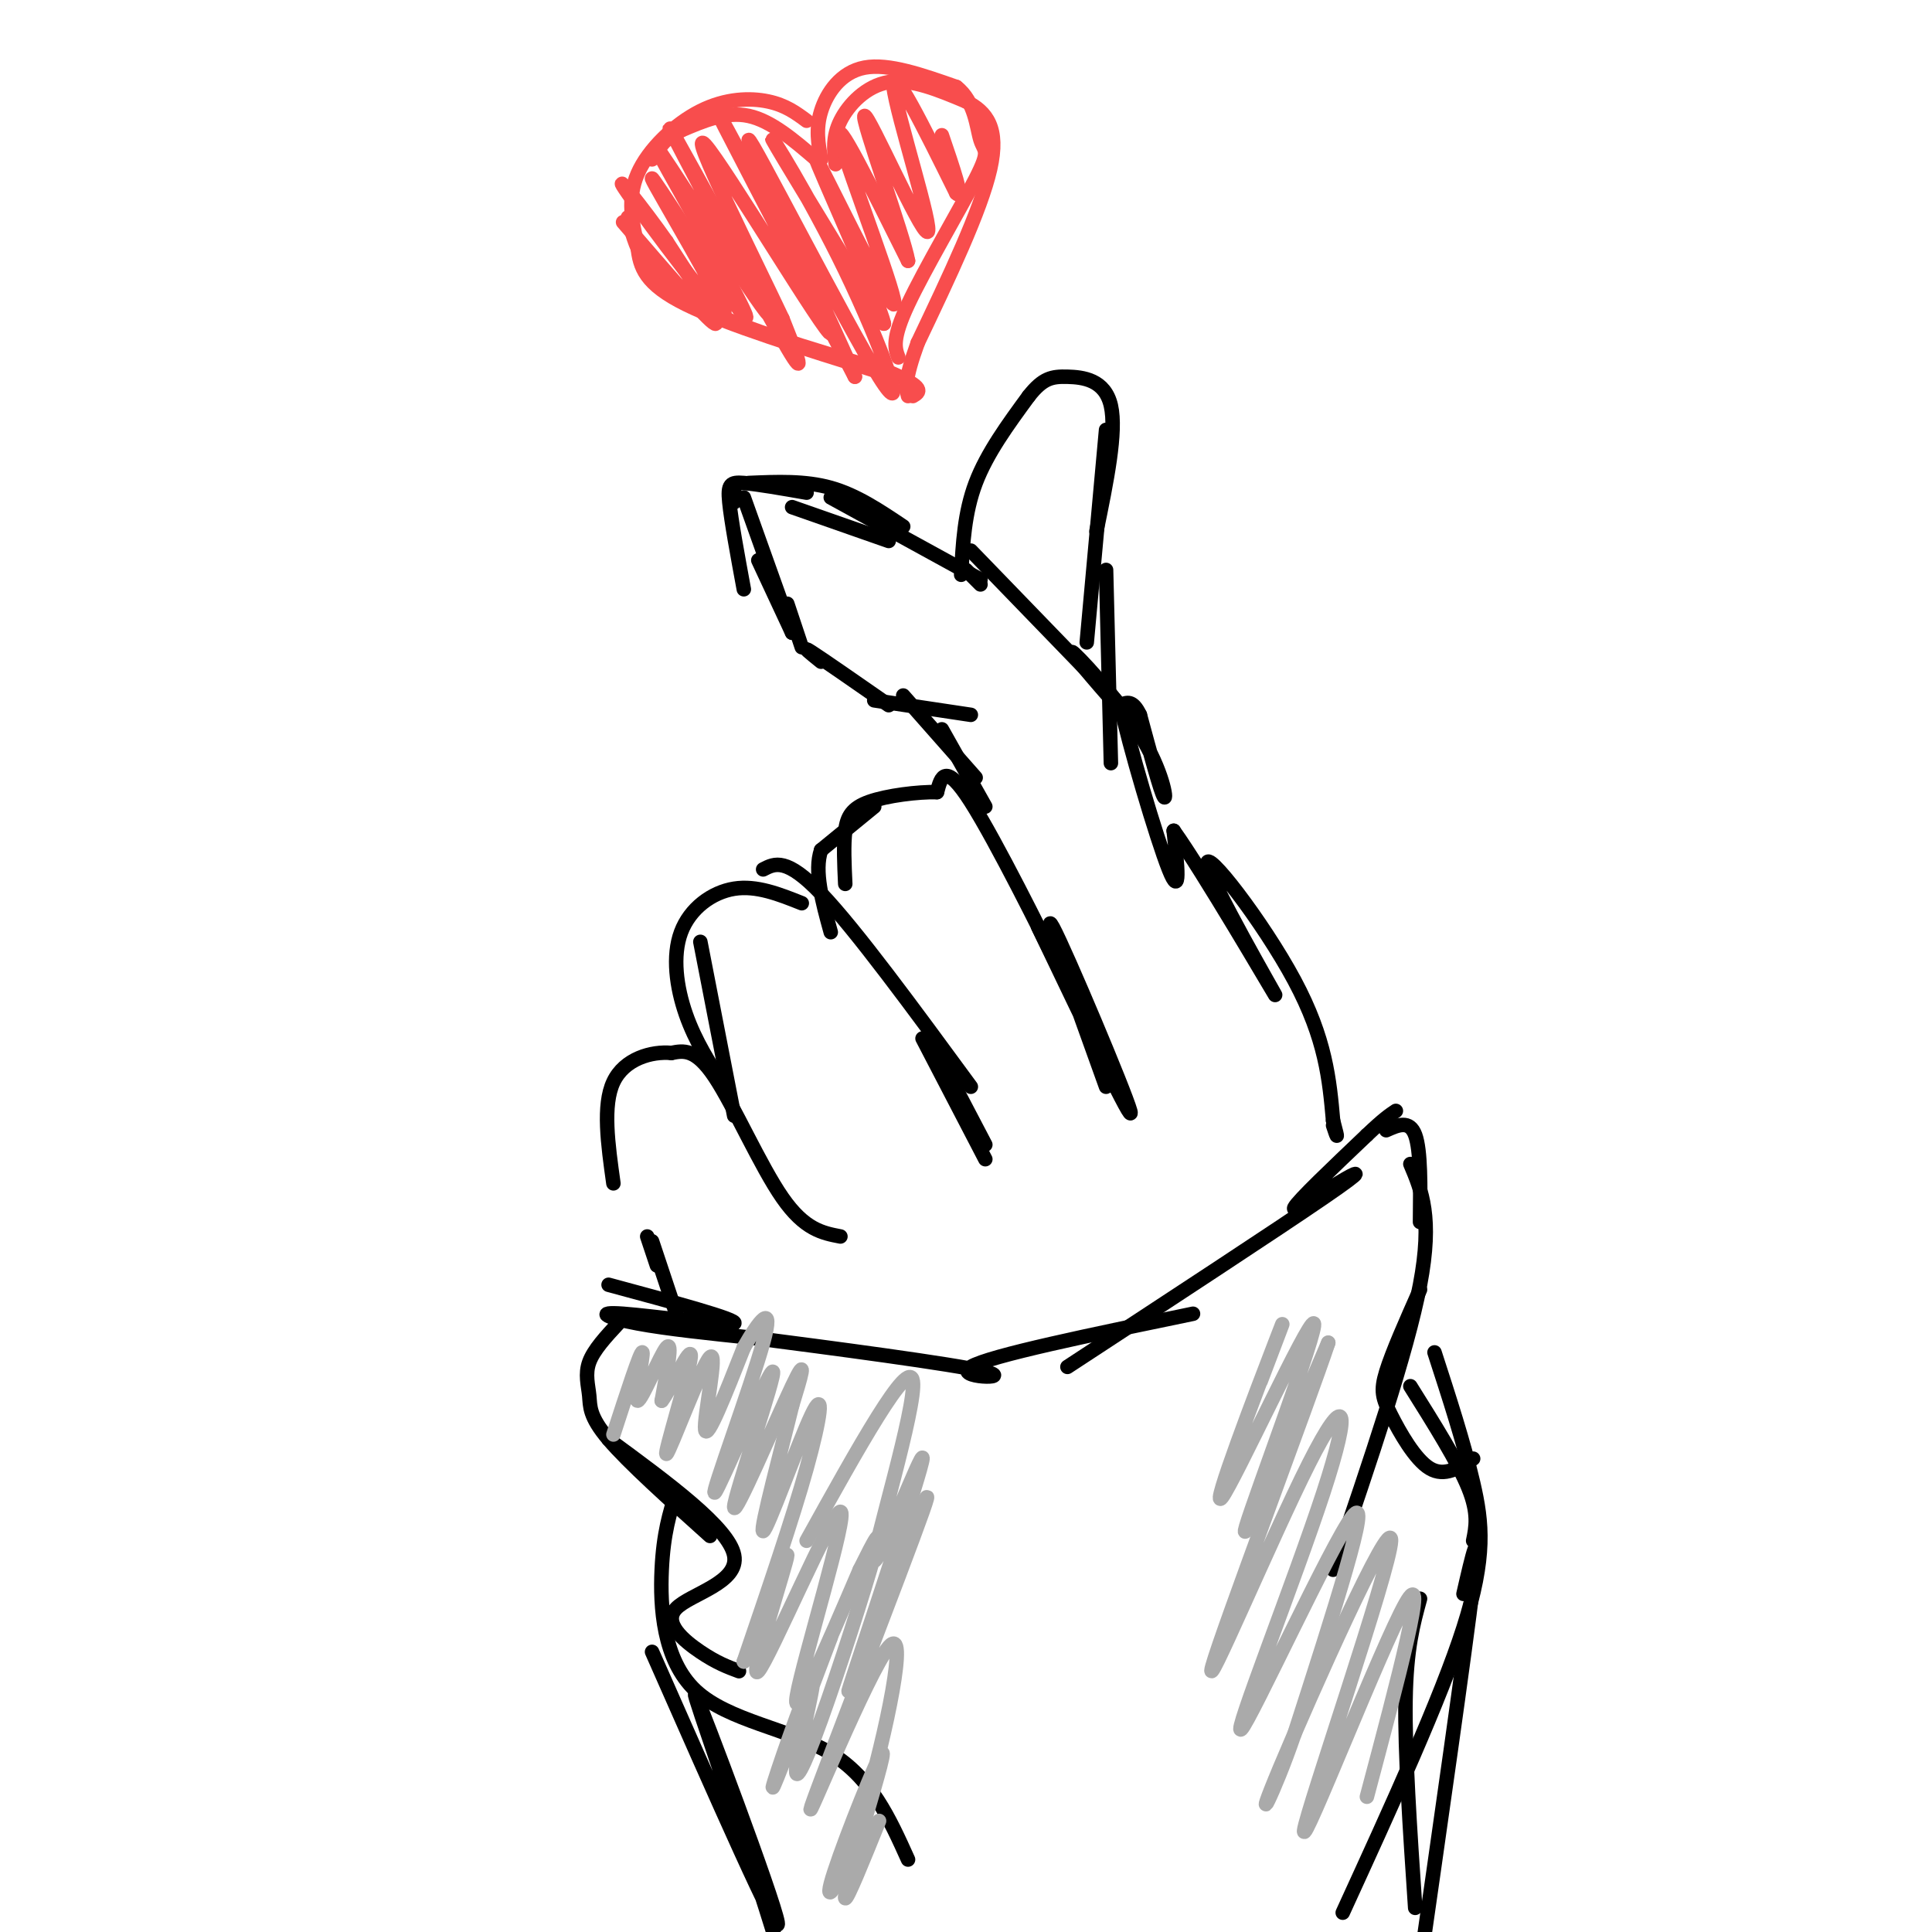 <svg viewBox='0 0 400 400' version='1.1' xmlns='http://www.w3.org/2000/svg' xmlns:xlink='http://www.w3.org/1999/xlink'><g fill='none' stroke='#000000' stroke-width='3' stroke-linecap='round' stroke-linejoin='round'><path d='M170,137c-2.167,-1.750 -4.333,-3.500 -2,-2c2.333,1.500 9.167,6.250 16,11'/><path d='M166,134c0.000,0.000 -3.000,-9.000 -3,-9'/><path d='M164,131c0.000,0.000 -7.000,-15.000 -7,-15'/><path d='M152,104c0.000,0.000 0.000,-3.000 0,-3'/><path d='M164,105c0.000,0.000 20.000,7.000 20,7'/><path d='M154,103c0.000,0.000 10.000,28.000 10,28'/><path d='M154,122c-1.311,-7.111 -2.622,-14.222 -3,-18c-0.378,-3.778 0.178,-4.222 3,-4c2.822,0.222 7.911,1.111 13,2'/><path d='M155,100c5.833,-0.250 11.667,-0.500 17,1c5.333,1.500 10.167,4.750 15,8'/><path d='M172,103c0.000,0.000 31.000,17.000 31,17'/><path d='M200,118c0.000,0.000 3.000,3.000 3,3'/><path d='M181,145c0.000,0.000 20.000,3.000 20,3'/><path d='M187,144c0.000,0.000 15.000,17.000 15,17'/><path d='M195,151c0.000,0.000 9.000,16.000 9,16'/><path d='M201,114c0.000,0.000 30.000,31.000 30,31'/><path d='M231,145c5.963,6.470 5.871,7.145 2,3c-3.871,-4.145 -11.522,-13.111 -11,-13c0.522,0.111 9.218,9.299 14,17c4.782,7.701 5.652,13.915 5,13c-0.652,-0.915 -2.826,-8.957 -5,-17'/><path d='M236,148c-1.500,-3.167 -2.750,-2.583 -4,-2'/><path d='M232,146c1.556,7.600 7.444,27.600 10,34c2.556,6.400 1.778,-0.800 1,-8'/><path d='M243,172c6.021,8.389 20.573,33.362 21,34c0.427,0.638 -13.270,-23.059 -14,-27c-0.730,-3.941 11.506,11.874 18,24c6.494,12.126 7.247,20.563 8,29'/><path d='M276,232c1.333,5.000 0.667,3.000 0,1'/><path d='M229,225c-6.844,-19.000 -13.689,-38.000 -11,-33c2.689,5.000 14.911,34.000 16,38c1.089,4.000 -8.956,-17.000 -19,-38'/><path d='M215,192c-1.333,-2.643 4.833,9.750 3,6c-1.833,-3.750 -11.667,-23.643 -17,-32c-5.333,-8.357 -6.167,-5.179 -7,-2'/><path d='M194,164c-3.952,-0.083 -10.333,0.708 -14,2c-3.667,1.292 -4.619,3.083 -5,6c-0.381,2.917 -0.190,6.958 0,11'/><path d='M181,167c0.000,0.000 -11.000,9.000 -11,9'/><path d='M170,176c-1.500,4.333 0.250,10.667 2,17'/><path d='M204,237c0.000,0.000 -11.000,-21.000 -11,-21'/><path d='M204,240c0.000,0.000 -13.000,-25.000 -13,-25'/><path d='M201,225c-11.917,-16.250 -23.833,-32.500 -31,-40c-7.167,-7.500 -9.583,-6.250 -12,-5'/><path d='M166,187c-4.690,-1.869 -9.381,-3.738 -14,-3c-4.619,0.738 -9.167,4.083 -11,9c-1.833,4.917 -0.952,11.405 1,17c1.952,5.595 4.976,10.298 8,15'/><path d='M145,195c0.000,0.000 7.000,36.000 7,36'/><path d='M174,256c-3.711,-0.711 -7.422,-1.422 -12,-8c-4.578,-6.578 -10.022,-19.022 -14,-25c-3.978,-5.978 -6.489,-5.489 -9,-5'/><path d='M139,218c-4.067,-0.378 -9.733,1.178 -12,6c-2.267,4.822 -1.133,12.911 0,21'/><path d='M134,256c0.000,0.000 2.000,6.000 2,6'/><path d='M135,257c0.000,0.000 5.000,15.000 5,15'/><path d='M199,119c0.333,-6.417 0.667,-12.833 3,-19c2.333,-6.167 6.667,-12.083 11,-18'/><path d='M213,82c2.940,-3.738 4.792,-4.083 8,-4c3.208,0.083 7.774,0.595 9,6c1.226,5.405 -0.887,15.702 -3,26'/><path d='M229,89c0.000,0.000 -4.000,44.000 -4,44'/><path d='M229,118c0.000,0.000 1.000,40.000 1,40'/><path d='M126,266c13.536,3.649 27.071,7.298 26,8c-1.071,0.702 -16.750,-1.542 -23,-2c-6.250,-0.458 -3.071,0.869 3,2c6.071,1.131 15.036,2.065 24,3'/><path d='M156,277c15.298,1.976 41.542,5.417 48,7c6.458,1.583 -6.869,1.310 -3,-1c3.869,-2.310 24.935,-6.655 46,-11'/><path d='M221,283c21.702,-14.214 43.405,-28.429 53,-35c9.595,-6.571 7.083,-5.500 3,-3c-4.083,2.500 -9.738,6.429 -9,5c0.738,-1.429 7.869,-8.214 15,-15'/><path d='M283,235c3.500,-3.333 4.750,-4.167 6,-5'/><path d='M128,274c-2.542,2.738 -5.083,5.476 -6,8c-0.917,2.524 -0.208,4.833 0,7c0.208,2.167 -0.083,4.190 4,9c4.083,4.810 12.542,12.405 21,20'/><path d='M126,298c12.446,9.143 24.893,18.286 26,24c1.107,5.714 -9.125,8.000 -12,11c-2.875,3.000 1.607,6.714 5,9c3.393,2.286 5.696,3.143 8,4'/><path d='M140,309c-1.321,4.190 -2.643,8.381 -3,16c-0.357,7.619 0.250,18.667 7,25c6.750,6.333 19.643,7.952 28,13c8.357,5.048 12.179,13.524 16,22'/><path d='M287,234c2.417,-1.083 4.833,-2.167 6,1c1.167,3.167 1.083,10.583 1,18'/><path d='M292,241c2.333,5.500 4.667,11.000 2,25c-2.667,14.000 -10.333,36.500 -18,59'/><path d='M294,267c-2.887,6.506 -5.774,13.012 -7,17c-1.226,3.988 -0.792,5.458 1,9c1.792,3.542 4.940,9.155 8,11c3.060,1.845 6.030,-0.077 9,-2'/><path d='M292,287c4.917,7.833 9.833,15.667 12,21c2.167,5.333 1.583,8.167 1,11'/><path d='M297,280c3.044,9.378 6.089,18.756 8,27c1.911,8.244 2.689,15.356 -2,30c-4.689,14.644 -14.844,36.822 -25,59'/><path d='M294,331c-1.417,5.167 -2.833,10.333 -3,21c-0.167,10.667 0.917,26.833 2,43'/><path d='M303,330c1.833,-8.000 3.667,-16.000 2,-2c-1.667,14.000 -6.833,50.000 -12,86'/><path d='M135,342c13.393,30.369 26.786,60.738 26,56c-0.786,-4.738 -15.750,-44.583 -17,-47c-1.250,-2.417 11.214,32.595 17,52c5.786,19.405 4.893,23.202 4,27'/></g>
<g fill='none' stroke='#F84D4D' stroke-width='3' stroke-linecap='round' stroke-linejoin='round'><path d='M173,34c-0.333,-2.822 -0.667,-5.644 1,-9c1.667,-3.356 5.333,-7.244 10,-8c4.667,-0.756 10.333,1.622 16,4'/><path d='M200,21c4.267,2.133 6.933,5.467 5,14c-1.933,8.533 -8.467,22.267 -15,36'/><path d='M190,71c-2.833,7.833 -2.417,9.417 -2,11'/><path d='M169,33c-4.667,-4.000 -9.333,-8.000 -14,-9c-4.667,-1.000 -9.333,1.000 -14,3'/><path d='M141,27c-3.333,1.500 -4.667,3.750 -6,6'/><path d='M130,45c1.500,5.833 3.000,11.667 12,17c9.000,5.333 25.500,10.167 42,15'/><path d='M184,77c7.833,3.333 6.417,4.167 5,5'/><path d='M170,33c-0.578,-3.133 -1.156,-6.267 0,-10c1.156,-3.733 4.044,-8.067 9,-9c4.956,-0.933 11.978,1.533 19,4'/><path d='M198,18c3.915,3.005 4.204,8.517 5,11c0.796,2.483 2.099,1.938 -1,8c-3.099,6.062 -10.600,18.732 -14,26c-3.400,7.268 -2.700,9.134 -2,11'/><path d='M167,25c-2.185,-1.619 -4.369,-3.238 -8,-4c-3.631,-0.762 -8.708,-0.667 -14,2c-5.292,2.667 -10.798,7.905 -13,13c-2.202,5.095 -1.101,10.048 0,15'/><path d='M132,51c0.444,4.378 1.556,7.822 10,12c8.444,4.178 24.222,9.089 40,14'/><path d='M129,46c8.750,10.167 17.500,20.333 19,21c1.500,0.667 -4.250,-8.167 -10,-17'/><path d='M138,50c-4.899,-6.995 -12.147,-15.982 -8,-10c4.147,5.982 19.689,26.933 20,25c0.311,-1.933 -14.609,-26.751 -15,-28c-0.391,-1.249 13.745,21.072 18,27c4.255,5.928 -1.373,-4.536 -7,-15'/><path d='M146,49c-4.667,-8.586 -12.836,-22.552 -9,-17c3.836,5.552 19.677,30.620 22,33c2.323,2.380 -8.872,-17.929 -15,-29c-6.128,-11.071 -7.188,-12.904 -2,-3c5.188,9.904 16.625,31.544 21,39c4.375,7.456 1.687,0.728 -1,-6'/><path d='M162,66c-5.810,-12.335 -19.836,-40.172 -16,-36c3.836,4.172 25.533,40.354 26,39c0.467,-1.354 -20.295,-40.244 -23,-45c-2.705,-4.756 12.648,24.622 28,54'/><path d='M177,78c-2.320,-5.927 -22.119,-47.746 -22,-49c0.119,-1.254 20.156,38.056 27,49c6.844,10.944 0.497,-6.476 -7,-22c-7.497,-15.524 -16.142,-29.150 -15,-27c1.142,2.150 12.071,20.075 23,38'/><path d='M183,67c-0.802,-4.262 -14.308,-33.915 -14,-34c0.308,-0.085 14.429,29.400 16,30c1.571,0.600 -9.408,-27.686 -11,-34c-1.592,-6.314 6.204,9.343 14,25'/><path d='M188,54c-0.813,-4.930 -9.847,-29.754 -9,-30c0.847,-0.246 11.574,24.088 13,24c1.426,-0.088 -6.450,-24.596 -7,-30c-0.550,-5.404 6.225,8.298 13,22'/><path d='M198,40c1.667,1.667 -0.667,-5.167 -3,-12'/></g>
<g fill='none' stroke='#AAAAAA' stroke-width='3' stroke-linecap='round' stroke-linejoin='round'><path d='M127,297c2.833,-8.708 5.667,-17.417 6,-17c0.333,0.417 -1.833,9.958 -1,10c0.833,0.042 4.667,-9.417 6,-11c1.333,-1.583 0.167,4.708 -1,11'/><path d='M137,290c1.665,-1.954 6.327,-12.338 6,-9c-0.327,3.338 -5.644,20.400 -5,20c0.644,-0.400 7.250,-18.262 9,-20c1.750,-1.738 -1.357,12.646 -1,15c0.357,2.354 4.179,-7.323 8,-17'/><path d='M154,279c2.994,-5.296 6.480,-10.035 4,-1c-2.480,9.035 -10.924,31.844 -10,31c0.924,-0.844 11.217,-25.340 12,-25c0.783,0.340 -7.943,25.514 -8,28c-0.057,2.486 8.555,-17.718 12,-25c3.445,-7.282 1.722,-1.641 0,4'/><path d='M164,291c-1.939,8.010 -6.788,26.033 -6,26c0.788,-0.033 7.212,-18.124 10,-24c2.788,-5.876 1.939,0.464 -1,11c-2.939,10.536 -7.970,25.268 -13,40'/><path d='M154,344c0.717,-0.972 9.010,-23.401 9,-22c-0.010,1.401 -8.322,26.633 -6,24c2.322,-2.633 15.279,-33.132 17,-33c1.721,0.132 -7.794,30.895 -9,38c-1.206,7.105 5.897,-9.447 13,-26'/><path d='M178,325c3.252,-6.513 4.882,-9.794 3,-3c-1.882,6.794 -7.275,23.663 -11,34c-3.725,10.337 -5.782,14.142 -5,9c0.782,-5.142 4.403,-19.231 3,-17c-1.403,2.231 -7.829,20.780 -8,22c-0.171,1.220 5.915,-14.890 12,-31'/><path d='M167,319c10.625,-19.142 21.250,-38.284 22,-33c0.750,5.284 -8.376,34.994 -8,37c0.376,2.006 10.255,-23.691 10,-21c-0.255,2.691 -10.644,33.769 -14,44c-3.356,10.231 0.322,-0.384 4,-11'/><path d='M181,335c4.550,-11.040 13.926,-33.139 10,-22c-3.926,11.139 -21.153,55.516 -23,61c-1.847,5.484 11.685,-27.926 16,-33c4.315,-5.074 -0.586,18.186 -5,33c-4.414,14.814 -8.342,21.181 -7,16c1.342,-5.181 7.955,-21.909 10,-26c2.045,-4.091 -0.477,4.454 -3,13'/><path d='M179,377c-1.667,6.289 -4.333,15.511 -4,16c0.333,0.489 3.667,-7.756 7,-16'/><path d='M261,286c3.228,-8.491 6.456,-16.982 3,-8c-3.456,8.982 -13.596,35.439 -11,32c2.596,-3.439 17.930,-36.772 19,-36c1.070,0.772 -12.123,35.649 -14,42c-1.877,6.351 7.561,-15.825 17,-38'/><path d='M275,278c-3.868,11.669 -22.038,59.843 -24,67c-1.962,7.157 12.284,-26.701 20,-42c7.716,-15.299 8.903,-12.039 3,6c-5.903,18.039 -18.897,50.857 -17,49c1.897,-1.857 18.685,-38.388 23,-44c4.315,-5.612 -3.842,19.694 -12,45'/><path d='M268,359c-4.321,12.609 -9.122,21.630 -3,7c6.122,-14.630 23.167,-52.911 23,-47c-0.167,5.911 -17.545,56.015 -18,60c-0.455,3.985 16.013,-38.147 21,-47c4.987,-8.853 -1.506,15.574 -8,40'/></g>
</svg>